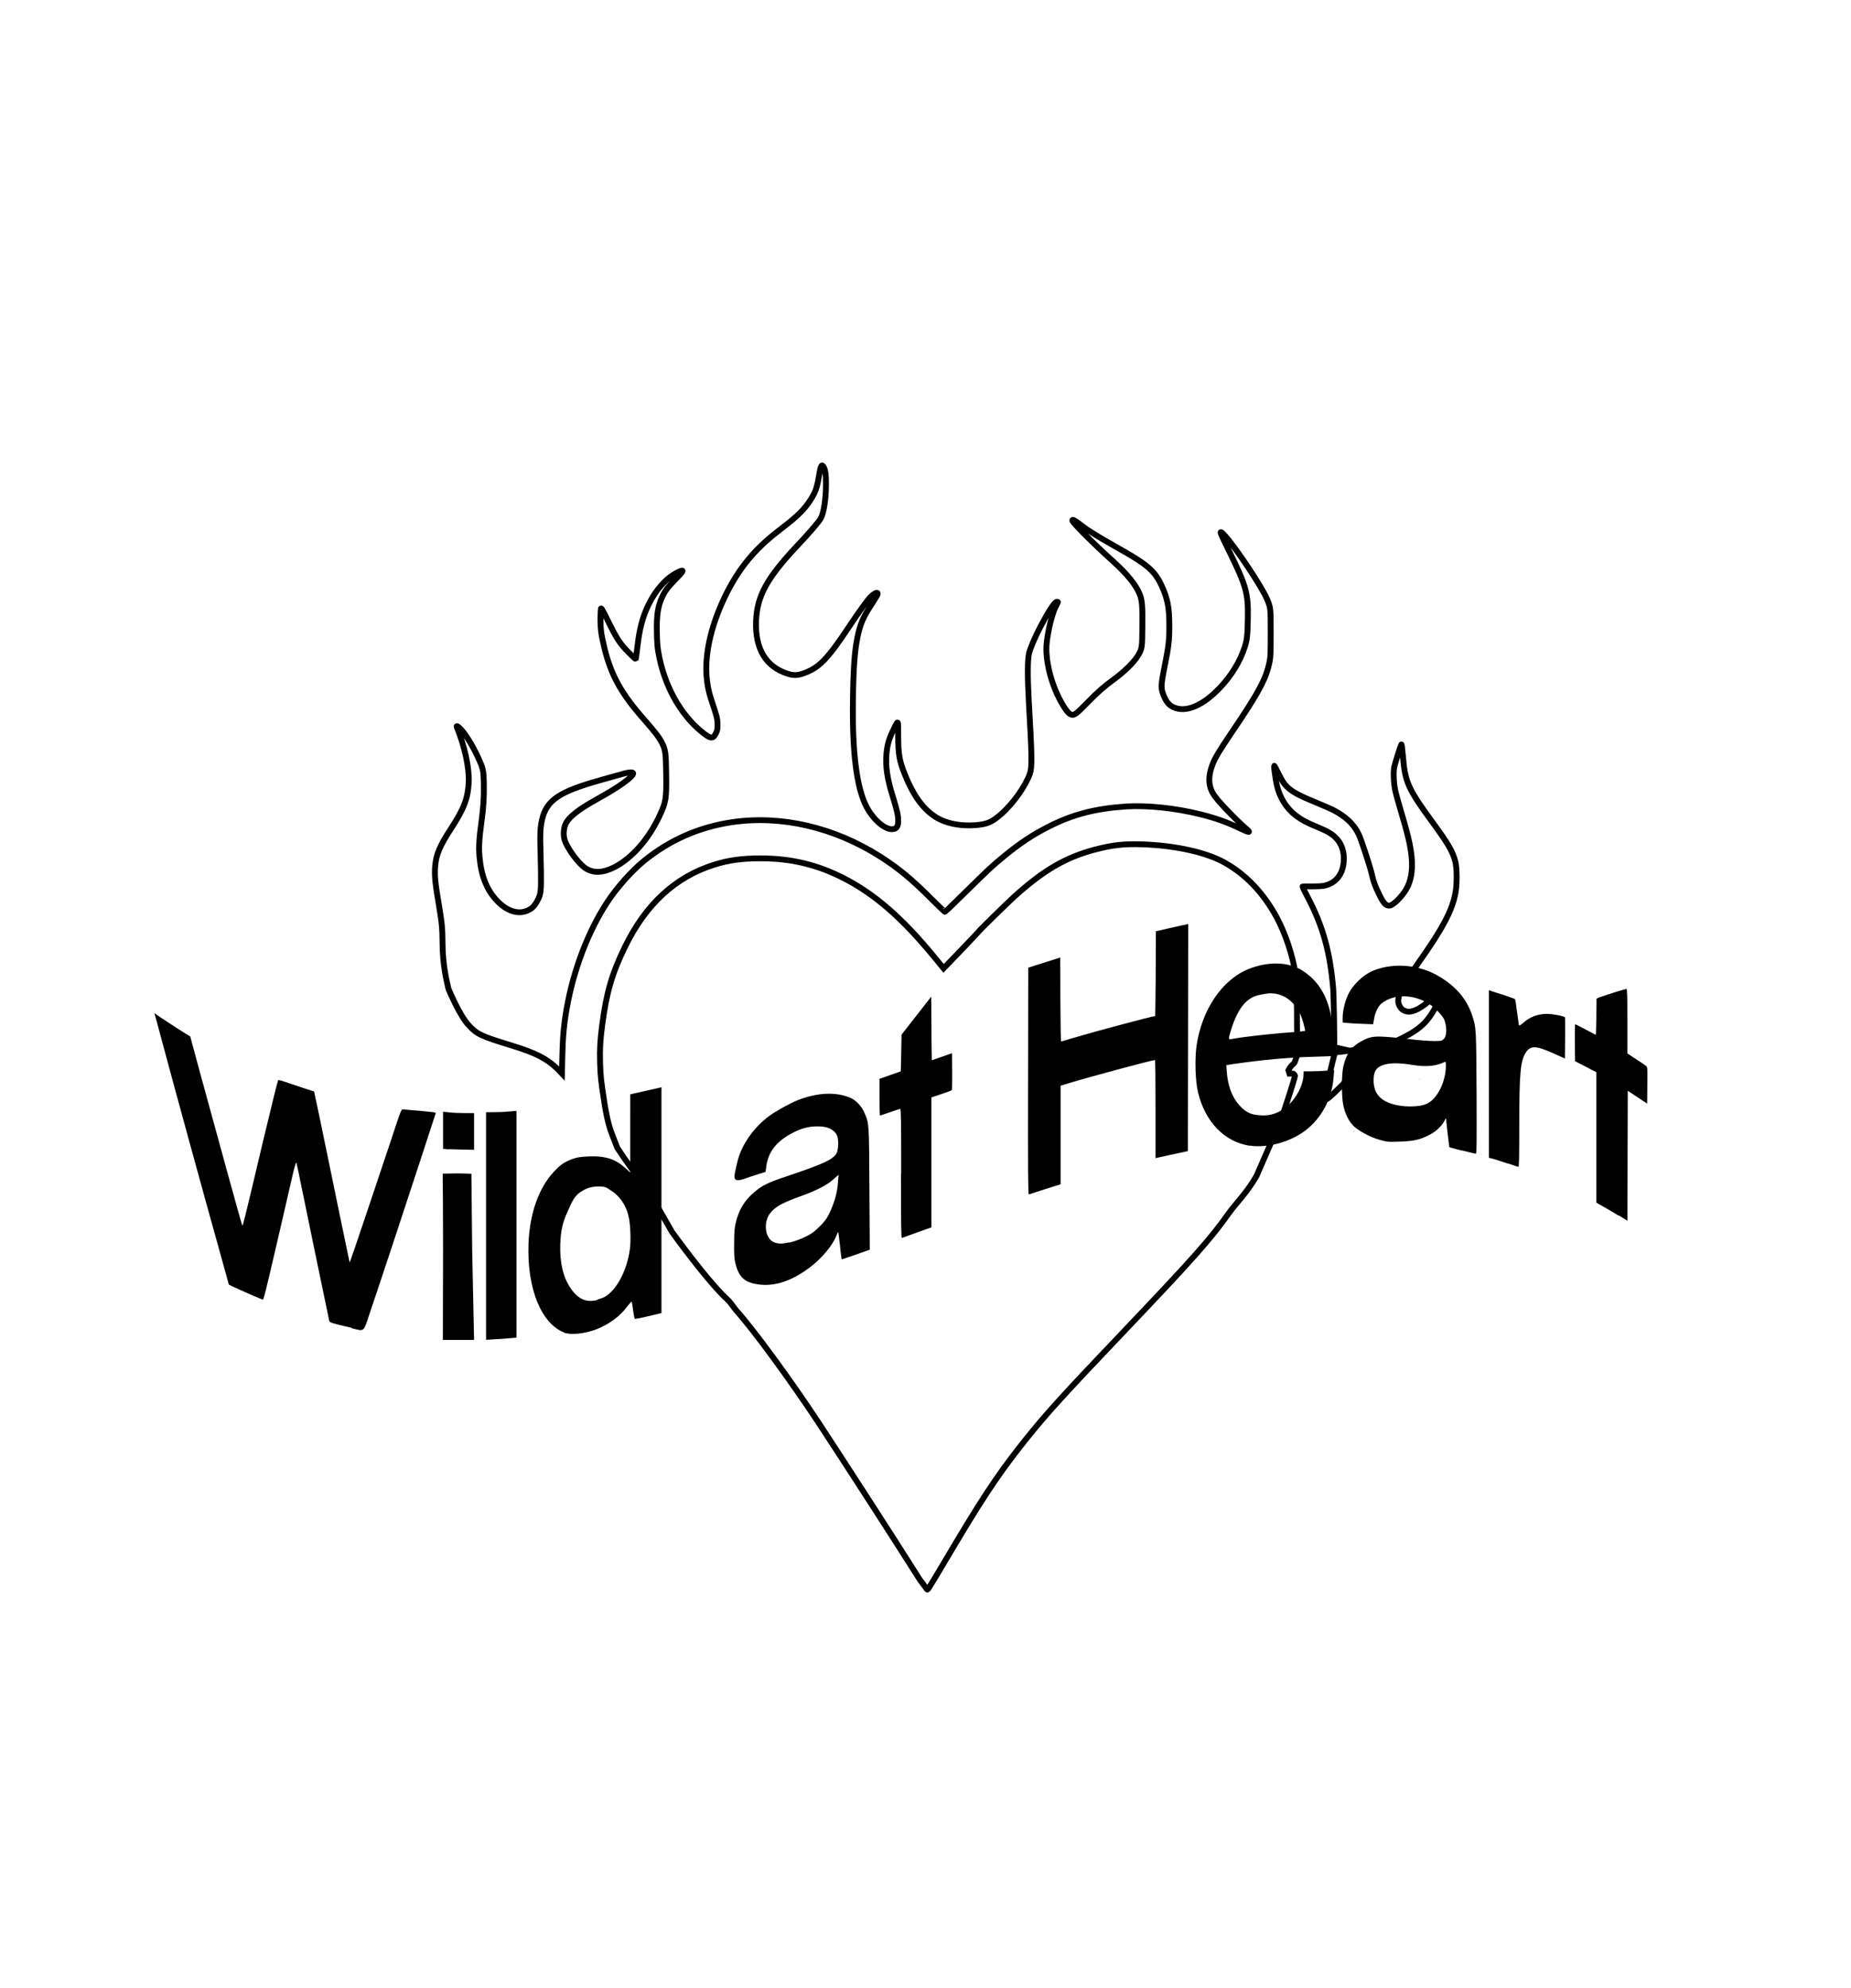 <?xml version="1.0" encoding="UTF-8" standalone="no"?> <svg xmlns:inkscape="http://www.inkscape.org/namespaces/inkscape" xmlns:sodipodi="http://sodipodi.sourceforge.net/DTD/sodipodi-0.dtd" xmlns="http://www.w3.org/2000/svg" xmlns:svg="http://www.w3.org/2000/svg" version="1.1" id="svg132" width="744" height="798.72" viewBox="0 0 744 798.72" sodipodi:docname="сердце_2.svg" inkscape:version="1.3 (0e150ed6c4, 2023-07-21)" inkscape:export-filename="сердце2.png" inkscape:export-xdpi="96.774193" inkscape:export-ydpi="96.774193"><defs id="defs136"></defs><g inkscape:groupmode="layer" inkscape:label="Image" id="g138"><g id="g229" transform="matrix(54.766,0,0,54.176,32349.242,-18216.578)"><path style="fill:#d6d6d6;stroke-width:0.004" d="m -580.267,344.254 c 0.005,-0.006 0.011,-0.011 0.012,-0.011 10e-4,0 -0.002,0.005 -0.008,0.011 -0.005,0.006 -0.011,0.011 -0.012,0.011 -10e-4,0 0.002,-0.005 0.008,-0.011 z" id="path253"></path><path style="fill:#979797;stroke-width:0.004" d="m -580.752,344.643 c 0,-8.9e-4 0.003,-0.004 0.007,-0.008 0.007,-0.005 0.007,-0.005 0.002,0.002 -0.005,0.007 -0.009,0.009 -0.009,0.006 z" id="path249"></path><g id="g3"><path style="mix-blend-mode:darken;fill:#ff7830;fill-opacity:0;stroke:#000000;stroke-width:0.043;stroke-dasharray:none;stroke-opacity:1" d="m -583.921,347.976 c -0.006,-0.006 -0.013,-0.019 -0.048,-0.074 -0.149,-0.239 -0.529,-0.833 -0.704,-1.102 -0.216,-0.33 -0.477,-0.689 -0.602,-0.83 -0.017,-0.018 -0.041,-0.059 -0.064,-0.081 -0.109,-0.099 -0.287,-0.333 -0.41,-0.504 l -0.175,-0.309 -0.089,-0.121 -0.031,-0.038 -0.061,-0.087 -0.046,-0.07 -0.038,-0.099 c -0.014,-0.036 -0.035,-0.097 -0.056,-0.233 -0.026,-0.169 -0.029,-0.199 -0.032,-0.299 -0.003,-0.099 10e-4,-0.165 0.015,-0.275 0.032,-0.246 0.072,-0.385 0.167,-0.582 0.153,-0.318 0.371,-0.521 0.656,-0.611 0.106,-0.034 0.207,-0.047 0.341,-0.047 0.225,4.5e-4 0.416,0.047 0.609,0.147 0.23,0.119 0.43,0.296 0.665,0.585 l 0.068,0.084 0.126,-0.132 c 0.069,-0.073 0.127,-0.135 0.129,-0.138 0.005,-0.01 0.21,-0.212 0.265,-0.263 0.215,-0.196 0.377,-0.291 0.591,-0.348 0.129,-0.034 0.21,-0.043 0.344,-0.039 0.243,0.008 0.469,0.058 0.605,0.134 0.157,0.088 0.287,0.225 0.384,0.406 0.063,0.117 0.118,0.283 0.136,0.407 0.01,0.068 0.015,0.236 0.014,0.408 l 0.003,0.202 -0.011,0.034 c -0.018,0.058 -0.023,0.023 -0.055,0.085 l 0.008,0.025 0.023,-8.2e-4 c 0.011,-3.7e-4 0.017,0.015 0.017,0.017 0,0.016 -0.102,0.332 -0.108,0.339 l -0.175,0.405 c -0.069,0.122 -0.156,0.208 -0.205,0.278 -0.127,0.183 -0.265,0.34 -0.772,0.878 -0.446,0.473 -0.57,0.612 -0.717,0.798 -0.151,0.192 -0.271,0.356 -0.514,0.769 -0.12,0.204 -0.199,0.34 -0.206,0.343 -0.002,7.8e-4 -0.011,-0.01 -0.016,-0.019 z m 3,-3.77 0.037,-0.154 c 0.028,0.004 0.26,-0.04 0.257,-0.021 l -0.071,0.106 -0.041,0.046 c -0.038,0.043 -0.075,0.097 -0.088,0.109 -0.065,0.062 -0.139,0.147 -0.128,0.092 z m -5.668,-0.03 c -0.079,-0.077 -0.16,-0.119 -0.334,-0.173 -0.227,-0.07 -0.257,-0.084 -0.318,-0.151 -0.064,-0.069 -0.137,-0.243 -0.146,-0.263 -10e-4,-0.002 -0.003,-0.007 -0.005,-0.017 -0.009,-0.042 -0.04,-0.163 -0.041,-0.32 -10e-4,-0.126 -0.005,-0.16 -0.028,-0.299 -0.027,-0.16 -0.032,-0.215 -0.026,-0.284 0.007,-0.084 0.034,-0.148 0.117,-0.277 0.095,-0.147 0.123,-0.223 0.129,-0.341 0.005,-0.107 -0.03,-0.27 -0.088,-0.412 -0.005,-0.012 0.011,-0.004 0.028,0.015 0.038,0.041 0.088,0.123 0.126,0.206 0.04,0.088 0.043,0.099 0.045,0.201 0.002,0.098 -0.003,0.176 -0.018,0.286 -0.016,0.116 -0.02,0.187 -0.014,0.253 0.012,0.145 0.054,0.251 0.133,0.333 0.084,0.087 0.18,0.105 0.253,0.048 0.02,-0.016 0.045,-0.058 0.056,-0.092 0.011,-0.036 0.012,-0.094 0.006,-0.323 -0.003,-0.099 -0.002,-0.146 0.001,-0.178 0.02,-0.175 0.09,-0.243 0.332,-0.322 0.048,-0.016 0.211,-0.062 0.28,-0.081 0.043,-0.011 0.067,-0.012 0.067,-10e-4 0,0.025 -0.107,0.103 -0.262,0.189 -0.141,0.079 -0.209,0.133 -0.234,0.186 -0.015,0.032 -0.018,0.083 -0.007,0.119 0.019,0.061 0.099,0.172 0.151,0.208 0.058,0.04 0.13,0.037 0.215,-0.007 0.128,-0.067 0.248,-0.204 0.329,-0.377 0.049,-0.105 0.053,-0.129 0.05,-0.321 -0.002,-0.148 -0.005,-0.17 -0.03,-0.222 -0.018,-0.038 -0.056,-0.088 -0.126,-0.168 -0.172,-0.196 -0.248,-0.333 -0.297,-0.537 -0.024,-0.101 -0.029,-0.137 -0.029,-0.213 2.8e-4,-0.038 0.002,-0.073 0.003,-0.079 0.002,-0.008 0.013,0.01 0.053,0.093 0.065,0.133 0.089,0.17 0.152,0.233 0.027,0.028 0.05,0.049 0.051,0.048 9.7e-4,-0.001 0.006,-0.042 0.012,-0.091 0.015,-0.133 0.038,-0.222 0.083,-0.315 0.051,-0.106 0.128,-0.194 0.208,-0.235 0.056,-0.029 0.054,-0.017 -0.007,0.045 -0.059,0.061 -0.08,0.088 -0.101,0.133 -0.033,0.072 -0.043,0.137 -0.04,0.268 0.001,0.07 0.004,0.105 0.011,0.146 0.041,0.241 0.159,0.458 0.319,0.589 0.064,0.053 0.082,0.055 0.103,0.011 0.011,-0.023 0.012,-0.029 0.012,-0.066 -4.1e-4,-0.044 -0.003,-0.054 -0.046,-0.184 -0.039,-0.118 -0.047,-0.242 -0.023,-0.386 0.034,-0.208 0.143,-0.457 0.272,-0.624 0.075,-0.097 0.148,-0.168 0.27,-0.262 0.116,-0.09 0.165,-0.139 0.211,-0.212 0.036,-0.057 0.047,-0.09 0.062,-0.183 0.012,-0.07 0.018,-0.082 0.032,-0.06 0.013,0.02 0.018,0.057 0.018,0.129 10e-5,0.108 -0.016,0.215 -0.039,0.255 -0.014,0.025 -0.086,0.11 -0.177,0.207 -0.217,0.234 -0.289,0.367 -0.297,0.549 -0.009,0.211 0.073,0.347 0.239,0.397 0.035,0.011 0.068,0.01 0.106,-0.004 0.118,-0.041 0.178,-0.104 0.344,-0.357 0.064,-0.097 0.128,-0.187 0.152,-0.212 0.02,-0.021 0.044,-0.034 0.05,-0.028 0.006,0.006 -0.002,0.019 -0.051,0.096 -0.055,0.085 -0.078,0.14 -0.097,0.238 -0.02,0.1 -0.029,0.23 -0.032,0.455 -0.006,0.399 0.028,0.663 0.102,0.801 0.058,0.108 0.153,0.18 0.205,0.158 0.018,-0.008 0.025,-0.024 0.025,-0.061 -4e-5,-0.038 -0.009,-0.077 -0.04,-0.179 -0.041,-0.131 -0.054,-0.224 -0.046,-0.316 0.006,-0.065 0.017,-0.106 0.047,-0.169 0.041,-0.087 0.039,-0.089 0.039,0.03 2.2e-4,0.146 0.008,0.192 0.052,0.3 0.068,0.17 0.151,0.275 0.256,0.327 0.069,0.034 0.162,0.049 0.258,0.042 0.086,-0.007 0.119,-0.021 0.185,-0.078 0.09,-0.078 0.183,-0.21 0.216,-0.305 0.016,-0.047 0.015,-0.128 -0.009,-0.55 -0.009,-0.165 -0.009,-0.29 0.002,-0.34 0.008,-0.037 0.045,-0.124 0.085,-0.201 0.061,-0.117 0.104,-0.183 0.12,-0.183 0.005,0 0.008,0.001 0.007,0.003 -7.5e-4,0.002 -0.008,0.018 -0.017,0.035 -0.026,0.054 -0.055,0.173 -0.065,0.267 -0.013,0.121 0.03,0.3 0.105,0.437 0.029,0.053 0.052,0.084 0.07,0.093 0.024,0.012 0.039,9.2e-4 0.123,-0.086 0.074,-0.077 0.123,-0.121 0.193,-0.172 0.079,-0.058 0.15,-0.129 0.179,-0.178 0.03,-0.051 0.031,-0.057 0.032,-0.213 0.002,-0.158 -0.002,-0.198 -0.02,-0.243 -0.028,-0.07 -0.092,-0.149 -0.196,-0.244 -0.146,-0.133 -0.298,-0.287 -0.298,-0.302 0,-0.012 0.019,-10e-4 0.071,0.04 0.04,0.032 0.132,0.089 0.243,0.152 0.238,0.134 0.29,0.179 0.343,0.295 0.042,0.091 0.055,0.162 0.055,0.292 2.3e-4,0.109 -0.005,0.155 -0.033,0.296 -0.031,0.155 -0.031,0.172 -0.004,0.234 0.017,0.039 0.037,0.062 0.067,0.076 0.091,0.043 0.216,-0.011 0.342,-0.145 0.084,-0.09 0.147,-0.194 0.181,-0.3 0.017,-0.052 0.021,-0.087 0.023,-0.208 0.004,-0.19 -0.011,-0.245 -0.133,-0.496 -0.037,-0.076 -0.067,-0.141 -0.067,-0.144 0,-0.011 0.007,-0.007 0.033,0.022 0.083,0.094 0.269,0.377 0.307,0.467 0.028,0.066 0.028,0.069 0.028,0.254 0,0.14 -10e-4,0.173 -0.007,0.206 -0.024,0.129 -0.077,0.23 -0.285,0.54 -0.084,0.126 -0.111,0.171 -0.13,0.216 -0.028,0.069 -0.035,0.125 -0.023,0.174 0.009,0.037 0.023,0.061 0.059,0.105 0.038,0.046 0.148,0.16 0.195,0.2 0.052,0.044 0.041,0.045 -0.043,0.004 -0.093,-0.045 -0.171,-0.073 -0.287,-0.102 -0.181,-0.045 -0.382,-0.066 -0.536,-0.057 -0.229,0.015 -0.399,0.059 -0.579,0.153 -0.112,0.058 -0.205,0.12 -0.316,0.212 -0.091,0.075 -0.117,0.1 -0.301,0.283 -0.073,0.073 -0.135,0.133 -0.137,0.134 -0.002,7.9e-4 -0.049,-0.044 -0.104,-0.1 -0.139,-0.141 -0.238,-0.224 -0.373,-0.311 -0.34,-0.218 -0.728,-0.308 -1.088,-0.254 -0.241,0.036 -0.456,0.132 -0.644,0.286 -0.09,0.074 -0.199,0.198 -0.269,0.305 -0.141,0.217 -0.249,0.503 -0.299,0.791 -0.021,0.12 -0.029,0.213 -0.032,0.354 l -0.003,0.128 z m 5.7,-0.162 c 0.003,-0.035 -0.004,-0.388 -0.007,-0.43 -0.023,-0.274 -0.075,-0.466 -0.187,-0.681 -0.022,-0.042 -0.039,-0.077 -0.039,-0.079 0,-0.002 0.032,-0.003 0.071,-0.002 0.075,3.1e-4 0.101,-0.004 0.136,-0.022 0.057,-0.029 0.091,-0.087 0.096,-0.162 0.005,-0.07 -0.014,-0.13 -0.055,-0.173 -0.03,-0.032 -0.066,-0.053 -0.138,-0.083 -0.08,-0.033 -0.119,-0.055 -0.159,-0.086 -0.07,-0.054 -0.118,-0.133 -0.139,-0.225 -0.008,-0.036 -0.023,-0.139 -0.02,-0.142 0.003,-0.003 0.002,-0.004 0.03,0.053 0.033,0.065 0.043,0.081 0.074,0.11 0.032,0.03 0.087,0.06 0.204,0.108 0.05,0.021 0.105,0.045 0.123,0.054 0.095,0.049 0.156,0.108 0.191,0.184 0.019,0.042 0.082,0.236 0.095,0.293 0.011,0.052 0.024,0.089 0.052,0.146 0.034,0.072 0.053,0.092 0.081,0.087 0.028,-0.006 0.087,-0.065 0.119,-0.12 0.035,-0.059 0.049,-0.14 0.041,-0.23 -0.008,-0.093 -0.026,-0.169 -0.087,-0.377 -0.012,-0.04 -0.026,-0.093 -0.032,-0.117 -0.013,-0.055 -0.017,-0.141 -0.01,-0.18 0.004,-0.023 0.048,-0.164 0.052,-0.17 0.004,-0.004 0.005,0.007 0.012,0.083 0.016,0.197 0.037,0.244 0.22,0.497 0.113,0.156 0.146,0.214 0.165,0.288 0.012,0.046 0.013,0.163 0.002,0.226 -0.023,0.134 -0.091,0.265 -0.277,0.531 -0.108,0.155 -0.144,0.224 -0.144,0.278 5e-5,0.021 0.013,0.048 0.029,0.061 0.051,0.04 0.121,0.011 0.239,-0.097 0.025,-0.023 0.047,-0.041 0.05,-0.041 0.011,0 0.005,0.022 -0.021,0.076 -0.071,0.147 -0.125,0.203 -0.272,0.277 -0.072,0.036 -0.251,0.116 -0.257,0.121 z" id="path245" sodipodi:nodetypes="cssssccccccssssssssscssssssssscsscssccssssscccccsssscsssssssssssssssssssssssssssssssssssssssssssssssssssssssssssssssssssscsssssssssssssssssssssssssssssssssssssssssssssssssssssssssssscssscsssssssssssssssssssssssssssscssssssscc"></path></g><path style="fill:#575757;stroke-width:0.004" d="m -580.734,344.176 c -9.944,-7.928 -9.944,-7.928 0,0 z" id="path243" sodipodi:nodetypes="cc"></path><g id="g2" transform="matrix(1.438,0,0,1.639,255.287,-220.301)"><g id="g1" transform="matrix(0.971,0,0,1,-17.115,0)"><path style="fill:#000000;fill-opacity:1;stroke-width:0.004" d="m -585.91,345.217 c 0,-0.374 -0.005,-0.34 10e-4,-0.34 0.072,-10e-4 0.066,-0.002 0.148,5.2e-4 l 0.004,0.343 0.01,0.409 h -0.082 -0.082 z m 0.226,-0.103 v -0.515 h 0.036 c 0.02,0 0.056,-8.7e-4 0.08,-0.003 l 0.044,-0.003 v 0.513 0.513 l -0.026,0.002 c -0.015,8.7e-4 -0.05,0.004 -0.08,0.005 l -0.054,0.003 v -0.515 z m 0.411,0.482 c -0.121,-0.04 -0.196,-0.199 -0.188,-0.401 0.006,-0.138 0.054,-0.255 0.136,-0.329 0.033,-0.03 0.053,-0.042 0.094,-0.055 0.026,-0.008 0.039,-0.01 0.087,-0.012 0.088,-0.003 0.141,0.012 0.194,0.054 l 0.024,0.019 v -0.177 l 10e-6,-0.177 0.073,-0.014 c 0.04,-0.008 0.077,-0.015 0.082,-0.016 l 0.009,-0.002 v 0.511 0.511 l -0.069,0.014 c -0.038,0.008 -0.07,0.013 -0.071,0.012 -0.002,-8.7e-4 -0.006,-0.018 -0.009,-0.039 -0.003,-0.021 -0.007,-0.038 -0.008,-0.039 -9e-4,-8.2e-4 -0.012,0.01 -0.024,0.023 -0.037,0.044 -0.097,0.081 -0.163,0.103 -0.063,0.02 -0.133,0.026 -0.17,0.014 z m 0.174,-0.149 c 0.011,-0.003 0.028,-0.008 0.036,-0.011 0.065,-0.031 0.119,-0.119 0.135,-0.217 0.006,-0.039 0.003,-0.115 -0.007,-0.149 -0.015,-0.057 -0.053,-0.096 -0.093,-0.117 -0.019,-0.01 -0.023,-0.018 -0.061,-0.018 -0.038,0 -0.06,0.006 -0.083,0.017 -0.048,0.022 -0.058,0.048 -0.086,0.102 -0.025,0.047 -0.033,0.082 -0.036,0.143 -0.003,0.083 0.015,0.149 0.055,0.199 0.039,0.049 0.081,0.065 0.139,0.053 z m -1.29,0.128 c -0.1,-0.02 -0.116,-0.024 -0.119,-0.031 -0.002,-0.006 -0.143,-0.593 -0.161,-0.67 -0.006,-0.024 -0.011,-0.046 -0.013,-0.047 -9.1e-4,-0.002 -0.007,0.014 -0.013,0.035 -0.141,0.527 -0.157,0.585 -0.162,0.585 -0.005,0 -0.121,-0.044 -0.163,-0.061 l -0.016,-0.007 -0.034,-0.106 c -0.099,-0.305 -0.253,-0.788 -0.324,-1.017 -0.016,-0.053 -0.031,-0.099 -0.032,-0.101 -8.9e-4,-0.004 9.1e-4,-0.004 0.009,0.002 0.019,0.012 0.123,0.07 0.151,0.085 l 0.027,0.014 0.062,0.197 c 0.069,0.217 0.206,0.648 0.211,0.657 0.003,0.007 0.003,0.009 0.109,-0.377 0.042,-0.152 0.078,-0.277 0.08,-0.279 0.002,-0.002 0.022,0.003 0.045,0.01 0.023,0.007 0.065,0.019 0.093,0.027 0.028,0.008 0.051,0.014 0.051,0.014 3.8e-4,2.8e-4 0.013,0.053 0.029,0.117 0.05,0.21 0.156,0.65 0.157,0.654 7.5e-4,0.002 0.004,-0.002 0.006,-0.008 0.01,-0.022 0.16,-0.407 0.213,-0.544 0.053,-0.139 0.054,-0.14 0.064,-0.138 0.006,8.7e-4 0.041,0.004 0.078,0.006 0.038,0.003 0.073,0.006 0.081,0.007 l 0.012,0.003 -0.085,0.224 c -0.079,0.208 -0.194,0.508 -0.263,0.684 -0.034,0.087 -0.025,0.081 -0.096,0.066 z m 2.115,-0.2 c -0.058,-0.011 -0.085,-0.037 -0.101,-0.098 -0.004,-0.014 -0.006,-0.041 -0.005,-0.085 3.2e-4,-0.054 0.002,-0.07 0.009,-0.095 0.017,-0.058 0.045,-0.099 0.098,-0.137 0.04,-0.03 0.075,-0.044 0.169,-0.071 0.202,-0.058 0.252,-0.079 0.265,-0.11 0.003,-0.007 0.006,-0.023 0.006,-0.037 0,-0.03 -0.007,-0.046 -0.024,-0.058 -0.021,-0.015 -0.046,-0.021 -0.086,-0.021 -0.045,0 -0.085,0.009 -0.133,0.031 -0.082,0.037 -0.125,0.085 -0.135,0.15 l -0.004,0.025 -0.077,0.021 c -0.107,0.035 -0.093,0.016 -0.07,-0.07 0.022,-0.075 0.085,-0.153 0.168,-0.205 0.035,-0.022 0.108,-0.057 0.15,-0.071 0.101,-0.034 0.197,-0.038 0.273,-0.011 0.031,0.011 0.061,0.038 0.076,0.069 0.025,0.049 0.024,0.047 0.026,0.346 l 0.002,0.273 -0.046,0.014 c -0.025,0.008 -0.059,0.018 -0.074,0.022 l -0.028,0.008 -0.002,-0.012 c -9.1e-4,-0.006 -0.005,-0.034 -0.008,-0.061 -0.004,-0.028 -0.007,-0.05 -0.008,-0.051 -7.1e-4,-6.8e-4 -0.004,0.005 -0.007,0.011 -0.019,0.047 -0.081,0.111 -0.148,0.153 -0.101,0.064 -0.196,0.087 -0.285,0.07 z m 0.183,-0.186 c 0.038,-0.007 0.091,-0.026 0.12,-0.043 0.013,-0.007 0.035,-0.025 0.051,-0.039 0.023,-0.022 0.032,-0.033 0.048,-0.065 0.023,-0.045 0.035,-0.085 0.038,-0.129 l 0.003,-0.031 -0.025,0.019 c -0.034,0.027 -0.09,0.052 -0.174,0.078 -0.084,0.026 -0.121,0.042 -0.146,0.063 -0.023,0.019 -0.034,0.039 -0.037,0.065 -0.004,0.038 0.014,0.071 0.044,0.081 0.021,0.007 0.043,0.007 0.079,-3.2e-4 z m 0.589,-0.312 c 0,-0.232 -9.1e-4,-0.293 -0.005,-0.293 -0.003,3e-5 -0.027,0.007 -0.054,0.015 -0.027,0.008 -0.05,0.015 -0.052,0.015 -0.002,3e-5 -0.003,-0.037 -0.003,-0.083 v -0.083 l 0.056,-0.017 0.056,-0.017 0.002,-0.083 0.002,-0.083 0.078,-0.086 0.078,-0.086 9.2e-4,0.144 c 5.7e-4,0.079 0.002,0.144 0.002,0.144 5.2e-4,-2e-5 0.025,-0.008 0.053,-0.016 l 0.053,-0.016 9.1e-4,0.082 c 5.9e-4,0.045 -2.9e-4,0.083 -0.002,0.085 -0.002,0.002 -0.026,0.01 -0.055,0.018 l -0.052,0.015 v 0.294 0.294 l -0.075,0.023 c -0.041,0.013 -0.077,0.024 -0.08,0.025 -0.004,0.002 -0.005,-0.059 -0.005,-0.291 z m 3.771,0.19 c -0.025,-0.013 -0.061,-0.032 -0.081,-0.041 l -0.036,-0.018 v -0.295 -0.295 l -0.056,-0.025 -0.056,-0.025 -9e-4,-0.084 c -5.7e-4,-0.046 2.9e-4,-0.084 0.002,-0.083 0.002,0 0.026,0.011 0.055,0.024 0.029,0.013 0.053,0.024 0.053,0.024 8.1e-4,0 0.002,-0.037 0.003,-0.082 l 9.1e-4,-0.082 0.016,-0.006 c 0.025,-0.008 0.135,-0.038 0.141,-0.038 0.004,0 0.005,0.027 0.005,0.146 v 0.146 l 0.046,0.026 c 0.025,0.014 0.049,0.028 0.053,0.031 0.007,0.005 0.007,0.012 0.006,0.087 l -9.1e-4,0.083 -0.051,-0.029 -0.051,-0.029 -9e-4,0.294 -9.3e-4,0.294 -0.045,-0.024 z m -3.104,-0.608 9.1e-4,-0.514 0.084,-0.023 0.084,-0.023 9.1e-4,0.19 c 5.5e-4,0.105 0.002,0.19 0.004,0.19 0.002,0 0.032,-0.008 0.067,-0.017 0.126,-0.032 0.414,-0.098 0.427,-0.098 8.5e-4,0 0.002,-0.086 0.003,-0.192 l 9e-4,-0.192 0.072,-0.014 c 0.04,-0.008 0.078,-0.015 0.085,-0.016 l 0.013,-0.003 -9.3e-4,0.514 -9e-4,0.514 -0.076,0.014 c -0.042,0.008 -0.08,0.015 -0.085,0.016 l -0.009,0.002 v -0.222 c 0,-0.122 -9.2e-4,-0.222 -0.003,-0.222 -0.016,0 -0.352,0.078 -0.458,0.106 l -0.038,0.01 v 0.223 0.223 l -0.081,0.022 c -0.044,0.012 -0.083,0.023 -0.086,0.024 -0.004,0.002 -0.005,-0.1 -0.004,-0.513 z m 2.524,0.373 c -0.027,-0.008 -0.06,-0.017 -0.075,-0.021 l -0.027,-0.006 v -0.379 -0.379 l 0.028,0.008 c 0.051,0.013 0.106,0.03 0.109,0.032 0.002,8.6e-4 0.007,0.028 0.011,0.058 0.005,0.031 0.01,0.058 0.01,0.06 9.2e-4,0.004 0.009,-2.6e-4 0.022,-0.01 0.037,-0.028 0.075,-0.04 0.124,-0.041 0.031,-9e-5 0.093,0.01 0.096,0.016 9e-4,0.003 9e-4,0.045 6.7e-4,0.095 l -9.1e-4,0.091 -0.062,-0.024 c -0.091,-0.035 -0.118,-0.035 -0.143,-0.004 -0.029,0.038 -0.035,0.093 -0.035,0.341 0,0.139 -9.2e-4,0.177 -0.005,0.177 -0.003,-1.7e-4 -0.026,-0.007 -0.053,-0.015 z m -0.241,-0.059 c -0.037,-0.008 -0.069,-0.015 -0.069,-0.016 -9.2e-4,-0.002 -0.016,-0.113 -0.017,-0.13 -1.2e-4,-0.002 -0.004,0.003 -0.008,0.01 -0.013,0.023 -0.043,0.048 -0.076,0.063 -0.051,0.023 -0.084,0.03 -0.16,0.032 -0.062,0.002 -0.069,8.6e-4 -0.105,-0.008 -0.053,-0.013 -0.119,-0.044 -0.143,-0.068 -0.022,-0.021 -0.039,-0.052 -0.048,-0.088 -0.01,-0.038 -0.01,-0.142 4.8e-4,-0.178 0.016,-0.056 0.041,-0.087 0.092,-0.111 0.057,-0.027 0.072,-0.028 0.253,-0.011 0.052,0.006 0.112,0.009 0.133,0.009 0.034,4e-5 0.039,-8.7e-4 0.048,-0.008 0.019,-0.015 0.019,-0.057 0.003,-0.091 -0.005,-0.009 -0.019,-0.024 -0.033,-0.036 -0.079,-0.074 -0.219,-0.09 -0.297,-0.034 -0.018,0.013 -0.032,0.04 -0.038,0.069 l -0.005,0.024 -0.059,-0.002 c -0.033,-7.6e-4 -0.069,-0.003 -0.08,-0.004 l -0.021,-0.002 v -0.02 c 0,-0.029 0.01,-0.07 0.026,-0.101 0.024,-0.048 0.082,-0.096 0.139,-0.115 0.107,-0.036 0.24,-0.025 0.341,0.027 0.092,0.047 0.148,0.105 0.176,0.18 0.02,0.055 0.02,0.054 0.022,0.348 9e-4,0.225 6.2e-4,0.275 -0.004,0.275 -0.003,-2.1e-4 -0.035,-0.007 -0.073,-0.015 z m -0.19,-0.211 c 0.057,-0.021 0.103,-0.1 0.103,-0.174 0,-0.017 -8.3e-4,-0.019 -0.007,-0.016 -0.042,0.017 -0.091,0.024 -0.168,0.013 -0.07,-0.01 -0.117,-0.009 -0.146,-0.002 -0.044,0.011 -0.059,0.029 -0.059,0.072 5.4e-4,0.063 0.041,0.099 0.129,0.113 0.047,0.008 0.118,0.006 0.147,-0.006 z m -5.138,0.205 -0.03,-0.002 v -0.084 -0.084 l 0.035,0.003 c 0.019,0.002 0.057,0.003 0.082,0.003 h 0.046 v 0.083 0.083 l -0.052,-7.4e-4 c -0.028,-4.1e-4 -0.065,-0.002 -0.082,-0.002 z m 4.211,-0.016 c -0.135,-0.018 -0.236,-0.109 -0.273,-0.243 -0.014,-0.05 -0.017,-0.147 -0.008,-0.207 0.027,-0.165 0.135,-0.302 0.274,-0.35 0.099,-0.034 0.207,-0.035 0.285,0.008 0.107,0.06 0.155,0.157 0.161,0.307 l 0.003,0.079 -0.104,0.003 c -0.133,0.003 -0.264,0.013 -0.425,0.033 l -0.037,0.005 0.002,0.026 c 0.005,0.064 0.026,0.117 0.067,0.156 0.034,0.032 0.061,0.043 0.111,0.045 0.062,0.004 0.116,-0.017 0.162,-0.06 0.038,-0.037 0.064,-0.087 0.064,-0.127 v -0.012 h 0.036 c 0.02,0 0.056,-8.7e-4 0.081,-0.003 l 0.044,-0.003 -0.003,0.031 c -0.008,0.098 -0.063,0.188 -0.152,0.245 -0.08,0.051 -0.198,0.078 -0.289,0.066 z m -0.039,-0.491 c 0.068,-0.008 0.202,-0.02 0.262,-0.023 0.028,-0.002 0.067,-0.005 0.067,-0.006 0,-0.011 -0.014,-0.054 -0.025,-0.076 -0.017,-0.034 -0.053,-0.065 -0.082,-0.078 -0.018,-0.008 -0.04,-0.015 -0.071,-0.016 -0.021,-7.9e-4 -0.054,0.006 -0.066,0.008 -0.072,0.014 -0.114,0.072 -0.145,0.157 -0.015,0.042 -0.015,0.044 6.7e-4,0.042 0.007,-8.7e-4 0.034,-0.005 0.059,-0.008 z" id="path231" sodipodi:nodetypes="sscccccsccsscccsscccsssssscccsscccssssssssssssssssssssssssscssssscsssssssssssssscssssssssssssssscssssssscsscssssssssssccsssssssscscccccccccscscssscccsssscscccccssssscssscsssccccccccccccsssscsscccsscssscccssccssccsssssscsscsscssssssssssssssscssssscsscssssssssssssscssssccccsscccssccssssscsscssssscsscssccssssssssssscccs"></path></g></g></g></g></svg> 